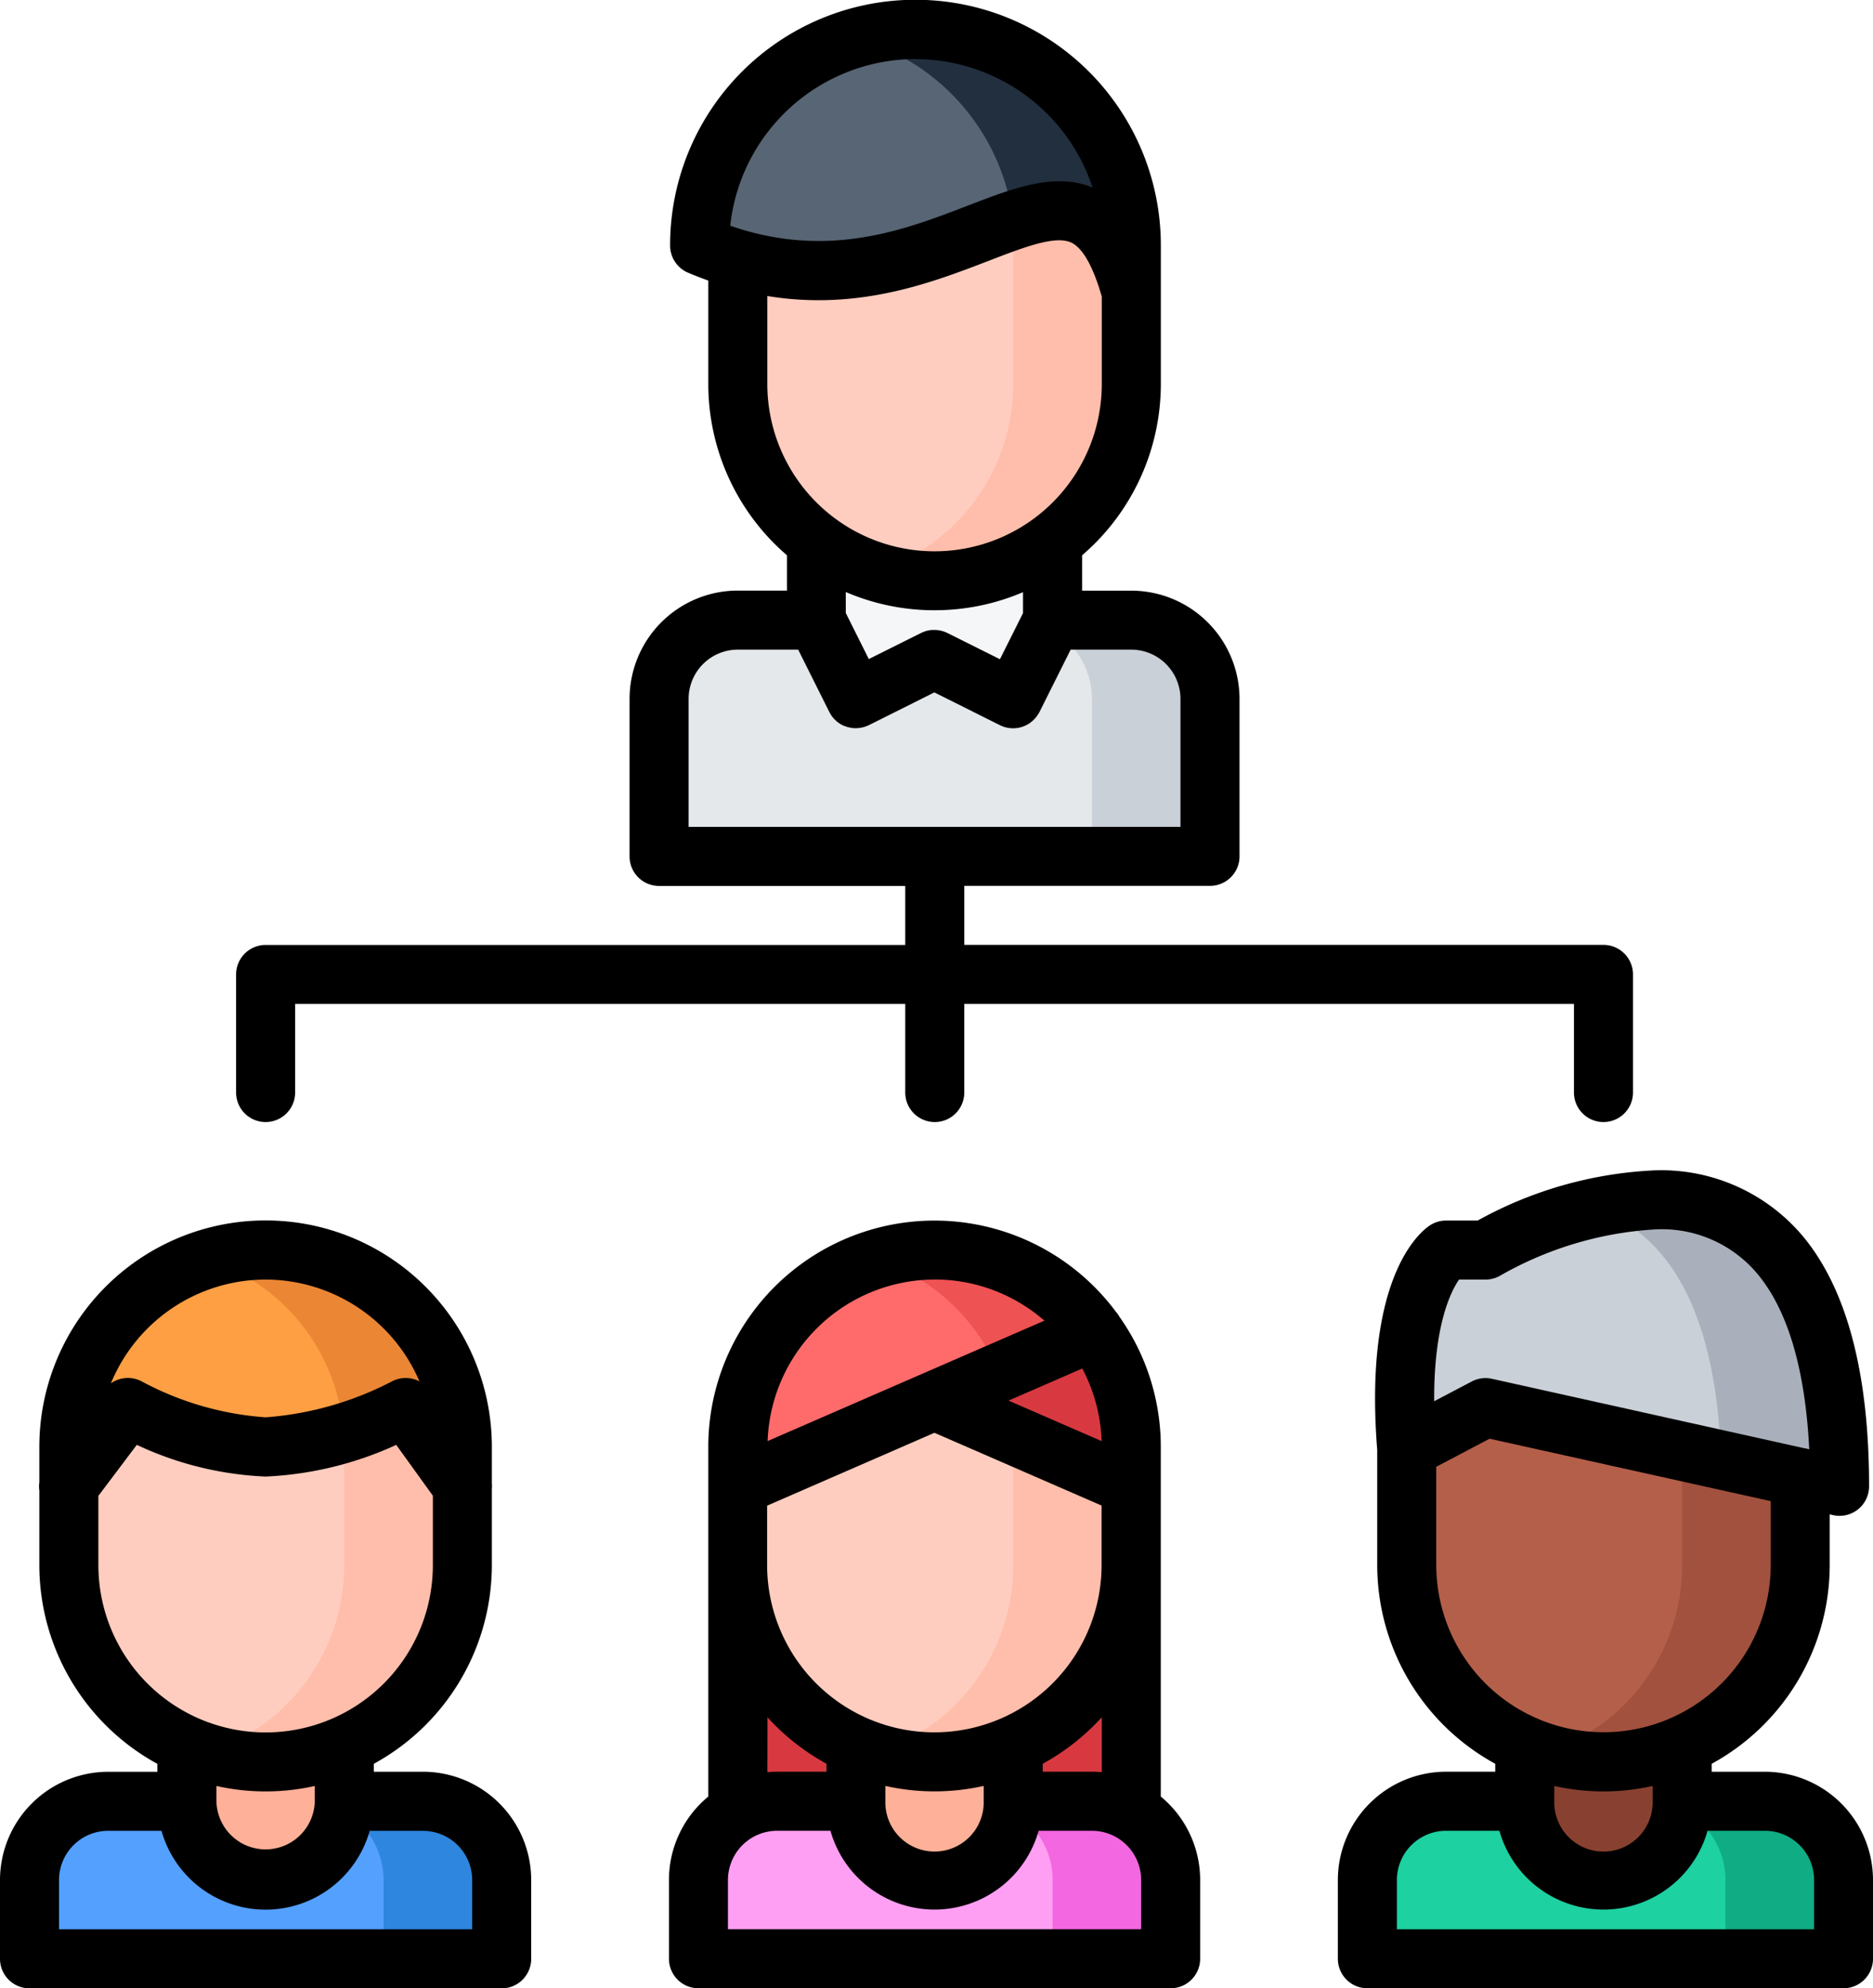 <svg xmlns="http://www.w3.org/2000/svg" width="75.079" height="79.656" viewBox="0 0 75.079 79.656"><g id="hierarchy" transform="translate(-14.707)"><path id="Path_2289" data-name="Path 2289" d="M38.063,463.831a3.153,3.153,0,0,1,3.155,3.155v3.155H22.29v-3.155a3.154,3.154,0,0,1,3.155-3.155Z" transform="translate(-6.403 -391.67)" fill="#54a0ff"></path><path id="Path_2290" data-name="Path 2290" d="M97.988,463.831H93.256a3.153,3.153,0,0,1,3.155,3.155v3.155h4.732v-3.155A3.153,3.153,0,0,0,97.988,463.831Z" transform="translate(-66.329 -391.67)" fill="#2e86de"></path><path id="Path_2291" data-name="Path 2291" d="M69.153,449.467V451.7a3.155,3.155,0,1,1-6.309,0v-2.235a7.9,7.9,0,0,0,6.309,0Z" transform="translate(-40.648 -379.539)" fill="#ffb098"></path><path id="Path_2292" data-name="Path 2292" d="M48.2,368.756a7.886,7.886,0,1,1-15.773,0v-3.167l2.366-3.142a13.426,13.426,0,0,0,5.52,1.579,14.149,14.149,0,0,0,5.62-1.579l2.267,3.147Z" transform="translate(-14.965 -306.059)" fill="#ffcdbf"></path><path id="Path_2293" data-name="Path 2293" d="M75.906,362.447a16.35,16.35,0,0,1-2.466,1.016v5.293a7.869,7.869,0,0,1-5.519,7.523,7.883,7.883,0,0,0,10.251-7.523v-3.163Z" transform="translate(-44.936 -306.059)" fill="#ffbeab"></path><path id="Path_2294" data-name="Path 2294" d="M48.2,329.781v1.569L45.935,328.2a14.148,14.148,0,0,1-5.62,1.579A13.425,13.425,0,0,1,34.8,328.2l-2.366,3.142v-1.565a7.886,7.886,0,0,1,15.773,0Z" transform="translate(-14.965 -271.816)" fill="#ff9f43"></path><path id="Path_2295" data-name="Path 2295" d="M70.28,321.894a7.878,7.878,0,0,0-2.366.362,7.889,7.889,0,0,1,5.5,6.971A16.365,16.365,0,0,0,75.9,328.2l2.267,3.147v-1.569A7.886,7.886,0,0,0,70.28,321.894Z" transform="translate(-44.929 -271.815)" fill="#ea8634"></path><path id="Path_2296" data-name="Path 2296" d="M382.948,463.843A3.153,3.153,0,0,1,386.1,467v3.155H367.017V467a3.154,3.154,0,0,1,3.155-3.155Z" transform="translate(-297.499 -391.68)" fill="#1dd1a1"></path><path id="Path_2297" data-name="Path 2297" d="M443.729,463.843H439A3.153,3.153,0,0,1,442.152,467v3.155h4.732V467A3.153,3.153,0,0,0,443.729,463.843Z" transform="translate(-358.28 -391.68)" fill="#10ac84"></path><path id="Path_2298" data-name="Path 2298" d="M190.834,159.682h12.618a3.152,3.152,0,0,1,3.155,3.155v6.309H184.525v-6.311a3.154,3.154,0,0,1,3.155-3.155h3.155Z" transform="translate(-143.398 -134.838)" fill="#e4e8eb"></path><path id="Path_2299" data-name="Path 2299" d="M280.5,159.69h-4.732a3.152,3.152,0,0,1,3.155,3.155v6.309h4.732v-6.309A3.152,3.152,0,0,0,280.5,159.69Z" transform="translate(-220.446 -134.846)" fill="#cad0d7"></path><path id="Path_2300" data-name="Path 2300" d="M212.262,16.256v1.882c-2.134-7.833-6.969,1.183-15.773-1.339a13.033,13.033,0,0,1-1.531-.543,8.652,8.652,0,1,1,17.3,0Z" transform="translate(-152.208 -6.42)" fill="#576574"></path><path id="Path_2301" data-name="Path 2301" d="M220.575,57.548v3.663a7.865,7.865,0,0,1-3.155,6.308v0A7.888,7.888,0,0,1,204.8,61.21v-5C213.607,58.731,218.441,49.715,220.575,57.548Z" transform="translate(-160.521 -45.83)" fill="#ffcdbf"></path><path id="Path_2302" data-name="Path 2302" d="M245.808,54.656v6.556a7.866,7.866,0,0,1-3.155,6.308v0a7.863,7.863,0,0,1-2.365,1.214,7.888,7.888,0,0,0,7.1-1.214v0a7.865,7.865,0,0,0,3.155-6.308V57.55C249.566,53.974,248.029,53.91,245.808,54.656Z" transform="translate(-190.486 -45.832)" fill="#ffbeab"></path><path id="Path_2303" data-name="Path 2303" d="M234.543,139.4v3.155l-1.577,3.155-3.155-1.579-3.155,1.579-1.577-3.155V139.4a7.883,7.883,0,0,0,9.464,0Z" transform="translate(-177.643 -117.715)" fill="#f4f6f8"></path><path id="Path_2304" data-name="Path 2304" d="M413.879,449.479v2.233a3.155,3.155,0,0,1-6.309,0v-2.235a7.9,7.9,0,0,0,6.309,0Z" transform="translate(-331.743 -379.549)" fill="#884130"></path><path id="Path_2305" data-name="Path 2305" d="M392.928,368.768a7.886,7.886,0,1,1-15.773,0v-4.651l3.155-1.658,12.618,2.8v3.5Z" transform="translate(-306.06 -306.069)" fill="#b45f4a"></path><path id="Path_2306" data-name="Path 2306" d="M418.167,373.724v4.557a7.87,7.87,0,0,1-5.519,7.524,7.883,7.883,0,0,0,10.251-7.524v-3.5Z" transform="translate(-336.031 -315.581)" fill="#a1513d"></path><path id="Path_2307" data-name="Path 2307" d="M392.459,320.094l-12.618-2.8-3.155,1.658c-.533-6.522,1.577-7.967,1.577-7.967l1.577,0s14.2-8.5,14.2,9.465Z" transform="translate(-305.591 -260.9)" fill="#cad0d7"></path><path id="Path_2308" data-name="Path 2308" d="M424.9,309.287c2.672.839,4.954,3.519,5.173,10.1l3.173.705,1.577.35C434.82,309.016,429.077,308.3,424.9,309.287Z" transform="translate(-346.374 -260.901)" fill="#a9b0bb"></path><rect id="Rectangle_518" data-name="Rectangle 518" width="15.773" height="11.041" transform="translate(44.281 62.699)" fill="#d83941"></rect><path id="Path_2309" data-name="Path 2309" d="M210.437,463.843A3.155,3.155,0,0,1,213.591,467v3.155H194.664V467a3.158,3.158,0,0,1,3.154-3.155h12.618Z" transform="translate(-151.96 -391.68)" fill="#ff9ff3"></path><path id="Path_2310" data-name="Path 2310" d="M270.362,463.843H265.63A3.153,3.153,0,0,1,268.785,467v3.155h4.732V467A3.153,3.153,0,0,0,270.362,463.843Z" transform="translate(-211.885 -391.68)" fill="#f368e0"></path><path id="Path_2311" data-name="Path 2311" d="M241.526,449.479v2.233a3.155,3.155,0,1,1-6.309,0v-2.235a7.9,7.9,0,0,0,6.309,0Z" transform="translate(-186.204 -379.549)" fill="#ffb098"></path><path id="Path_2312" data-name="Path 2312" d="M220.575,367.269a7.886,7.886,0,1,1-15.773,0v-3.156l7.886-3.429,7.886,3.429v3.156Z" transform="translate(-160.521 -304.57)" fill="#ffcdbf"></path><path id="Path_2313" data-name="Path 2313" d="M245.814,369.5v5.214a7.869,7.869,0,0,1-5.519,7.523,7.883,7.883,0,0,0,10.251-7.523v-3.156Z" transform="translate(-190.492 -312.014)" fill="#ffbeab"></path><path id="Path_2314" data-name="Path 2314" d="M263.38,347.542v1.5l-7.886-3.429,6.385-2.778a7.845,7.845,0,0,1,1.5,4.629Z" transform="translate(-203.326 -289.494)" fill="#ee5253"></path><path id="Path_2315" data-name="Path 2315" d="M219.073,325.152l-6.385,2.778-7.886,3.429v-1.577a7.887,7.887,0,0,1,14.271-4.629Z" transform="translate(-160.521 -271.816)" fill="#ff6b6b"></path><path id="Path_2316" data-name="Path 2316" d="M275.851,342.83l-3.811,1.658a7.854,7.854,0,0,1,.563,2.484l4.749,2.065v-1.577A7.843,7.843,0,0,0,275.851,342.83Z" transform="translate(-217.298 -289.494)" fill="#d83941"></path><path id="Path_2317" data-name="Path 2317" d="M242.176,321.911q-.129.008-.256.02l-.12.012c-.1.01-.194.023-.289.037l-.068.009c-.112.017-.223.037-.333.059l-.135.029c-.07.015-.139.031-.208.048l-.144.036c-.073.019-.144.04-.216.061l-.118.035a7.9,7.9,0,0,1,4.94,4.553l3.811-1.658a7.874,7.874,0,0,0-6.385-3.257c-.122,0-.244,0-.365.009Z" transform="translate(-190.486 -271.816)" fill="#ee5253"></path><path id="Path_2318" data-name="Path 2318" d="M237.435,7.6a8.66,8.66,0,0,0-2.421.346,8.658,8.658,0,0,1,6.337,7.3c2.222-.747,3.761-.685,4.735,2.893V16.257A8.653,8.653,0,0,0,237.435,7.6Z" transform="translate(-186.032 -6.421)" fill="#222f3e"></path><path id="Path_2319" data-name="Path 2319" d="M376.53,325.46h-2.136v-.318a9.077,9.077,0,0,0,4.732-7.963h0v-2.03l.138.031a1.183,1.183,0,0,0,1.44-1.155c0-4.479-.872-7.825-2.593-9.945a7.417,7.417,0,0,0-5.98-2.714,16.148,16.148,0,0,0-7.117,2.012h-1.267a1.183,1.183,0,0,0-.667.207c-.446.305-2.636,2.171-2.092,8.985v4.609s0,.008,0,.012a9.077,9.077,0,0,0,4.731,7.95v.318h-1.971a4.343,4.343,0,0,0-4.338,4.338v3.155a1.183,1.183,0,0,0,1.183,1.183h19.085a1.183,1.183,0,0,0,1.183-1.183V329.8A4.342,4.342,0,0,0,376.53,325.46Zm-8.445,1.183v-.613a9.011,9.011,0,0,0,3.943,0v.612h0a1.972,1.972,0,1,1-3.943,0Zm-3.818-20.9h1.06a1.188,1.188,0,0,0,.606-.167,14.2,14.2,0,0,1,6.2-1.844,5,5,0,0,1,4.143,1.839c1.19,1.467,1.871,3.808,2.029,6.972h0a1.149,1.149,0,0,0-.19-.042l-12.53-2.784a1.183,1.183,0,0,0-.807.108l-1.507.792C363.254,307.607,363.923,306.244,364.267,305.743Zm-.913,11.436s0,0,0-.006v-3.931l2.139-1.124,11.269,2.5v2.556a6.7,6.7,0,0,1-13.407,0Zm.394,10.646h2.137a4.336,4.336,0,0,0,8.345,0h2.295A1.974,1.974,0,0,1,378.5,329.8v1.972H361.776V329.8A1.974,1.974,0,0,1,363.748,327.825Z" transform="translate(-291.075 -254.48)"></path><path id="Path_2320" data-name="Path 2320" d="M31.669,336.378H29.691v-.318a9.077,9.077,0,0,0,4.732-7.963v-3.047a1.161,1.161,0,0,0,0-.214v-1.469s0,0,0,0a9.069,9.069,0,0,0-18.139-.012s0,.008,0,.012v1.412a1.188,1.188,0,0,0,0,.334V328.1s0,.008,0,.012a9.077,9.077,0,0,0,4.731,7.95v.318H19.045a4.342,4.342,0,0,0-4.338,4.338v3.155a1.183,1.183,0,0,0,1.183,1.183H34.818A1.183,1.183,0,0,0,36,343.871v-3.155A4.342,4.342,0,0,0,31.669,336.378Zm-8.287,1.183v-.613a9.011,9.011,0,0,0,3.943,0v.613h0a1.972,1.972,0,0,1-3.943,0h0Zm1.972-20.9a6.713,6.713,0,0,1,6.168,4.08,1.185,1.185,0,0,0-1.107,0,13.028,13.028,0,0,1-5.062,1.438,12.3,12.3,0,0,1-4.947-1.429,1.182,1.182,0,0,0-1.254.068A6.713,6.713,0,0,1,25.354,316.661ZM18.65,328.1s0,0,0-.006v-2.768l1.541-2.044a13.448,13.448,0,0,0,5.163,1.27,14.019,14.019,0,0,0,5.236-1.269l1.468,2.037V328.1a6.7,6.7,0,1,1-13.407,0Zm.394,10.646h2.137a4.336,4.336,0,0,0,8.345,0h2.137a1.974,1.974,0,0,1,1.972,1.972v1.972H17.073v-1.972A1.974,1.974,0,0,1,19.045,338.744Z" transform="translate(0 -265.398)"></path><path id="Path_2321" data-name="Path 2321" d="M75.537,43.769a1.183,1.183,0,0,0,2.366,0V40.22h24.457v3.549a1.183,1.183,0,1,0,2.366,0V40.22h24.439v3.549a1.183,1.183,0,0,0,2.366,0V39.037a1.183,1.183,0,0,0-1.183-1.183H104.727V35.49h9.849a1.183,1.183,0,0,0,1.183-1.183V28a4.343,4.343,0,0,0-4.331-4.337h-1.978V22.246a9.05,9.05,0,0,0,3.155-6.867V9.836s0,0,0-.006a9.835,9.835,0,0,0-19.671-.008,1.211,1.211,0,0,0,.006.133c0,.012,0,.024.005.037s.007.051.012.076.011.046.017.069.006.027.01.041.017.05.026.075.008.022.012.033.021.046.031.068.011.024.018.036.021.037.033.056l.027.044c.009.014.02.028.03.042s.025.035.039.052l.026.03c.016.019.033.038.051.056l.025.023c.019.018.039.037.059.054l.032.024c.019.015.038.03.059.044s.042.026.063.039l.034.021a1.176,1.176,0,0,0,.116.055c.271.114.537.216.8.311v4.14s0,.008,0,.012a9.05,9.05,0,0,0,3.154,6.854V23.66H95.647A4.342,4.342,0,0,0,91.309,28v6.31a1.183,1.183,0,0,0,1.183,1.183h9.868v2.364H76.72a1.183,1.183,0,0,0-1.183,1.183s0,0,0,0Zm27.231-41.4a7.481,7.481,0,0,1,7.1,5.144c-1.506-.618-3.137.008-5.013.73-2.513.968-5.6,2.158-9.511.8A7.48,7.48,0,0,1,102.768,2.366ZM96.831,15.379s0,0,0-.006V11.859c3.648.6,6.591-.531,8.873-1.41,1.448-.558,2.7-1.04,3.334-.719.448.227.862.971,1.2,2.153v3.5a6.7,6.7,0,0,1-13.407,0Zm6.7,9.069a9.02,9.02,0,0,0,3.549-.724v.839l-.924,1.847-2.1-1.048-.023-.01-.058-.026-.053-.021-.053-.017-.06-.017-.049-.01-.065-.012-.049-.006-.063-.005h-.113l-.06,0-.052.006-.062.011-.051.011-.059.016-.054.018-.051.02-.06.026-.022.01-2.1,1.048-.923-1.847v-.839A9.028,9.028,0,0,0,103.534,24.449Zm-7.887,1.577h2.423l1.25,2.5h0a1.186,1.186,0,0,0,.073.123l.014.024a1.171,1.171,0,0,0,.21.228l.015.014a1.179,1.179,0,0,0,.267.163l.009,0c.033.014.068.025.1.036.016.005.032.013.049.017l.033.007a1.1,1.1,0,0,0,.495.016c.019,0,.039-.005.058-.01a1.2,1.2,0,0,0,.122-.036l.01,0c.023-.008.046-.02.068-.029s.041-.016.061-.026h0l2.626-1.313,2.626,1.313a1.179,1.179,0,0,0,1.526-.426,1.146,1.146,0,0,0,.061-.1h0l1.25-2.5h2.424A1.974,1.974,0,0,1,113.392,28v5.127h-9.8l-.049,0-.049,0H93.676V28A1.973,1.973,0,0,1,95.648,26.026Z" transform="translate(-51.366)"></path><path id="Path_2322" data-name="Path 2322" d="M206.775,337.367v-9.275h0v-3.14s0-.005,0-.008v-1.5c0-.013,0-.026,0-.039s0-.028,0-.042a9.016,9.016,0,0,0-1.657-5.217,1.164,1.164,0,0,0-.136-.192,9.066,9.066,0,0,0-16.345,5.408c0,.012,0,.024,0,.036s0,.03,0,.045v1.5s0,.007,0,.011v3.139s0,0,0,.006v9.268a4.331,4.331,0,0,0-1.577,3.343v3.155a1.183,1.183,0,0,0,1.183,1.183H207.17a1.183,1.183,0,0,0,1.183-1.183V340.71A4.332,4.332,0,0,0,206.775,337.367Zm-17.35,3.343a1.974,1.974,0,0,1,1.972-1.972h2.137a4.336,4.336,0,0,0,8.345,0h2.137a1.974,1.974,0,0,1,1.972,1.972v1.972H189.425V340.71Zm1.577-15,6.7-2.916,6.7,2.916v2.381a6.7,6.7,0,1,1-13.407,0s0,0,0-.006v-2.374Zm12.625-5.491a6.656,6.656,0,0,1,.776,2.908l-3.731-1.623Zm-7.893,17.335v-.613a9.009,9.009,0,0,0,3.943,0v.613h0a1.972,1.972,0,1,1-3.943,0Zm8.675-1.164c-.128-.012-.257-.018-.388-.019h-1.978v-.318a9.13,9.13,0,0,0,2.366-1.861v2.2Zm-6.7-19.737a6.673,6.673,0,0,1,4.4,1.649l-11.094,4.824A6.71,6.71,0,0,1,197.706,316.655Zm-6.7,17.54a9.126,9.126,0,0,0,2.366,1.86v.318H191.4c-.133,0-.264.007-.394.019Z" transform="translate(-145.538 -265.393)"></path></g></svg>